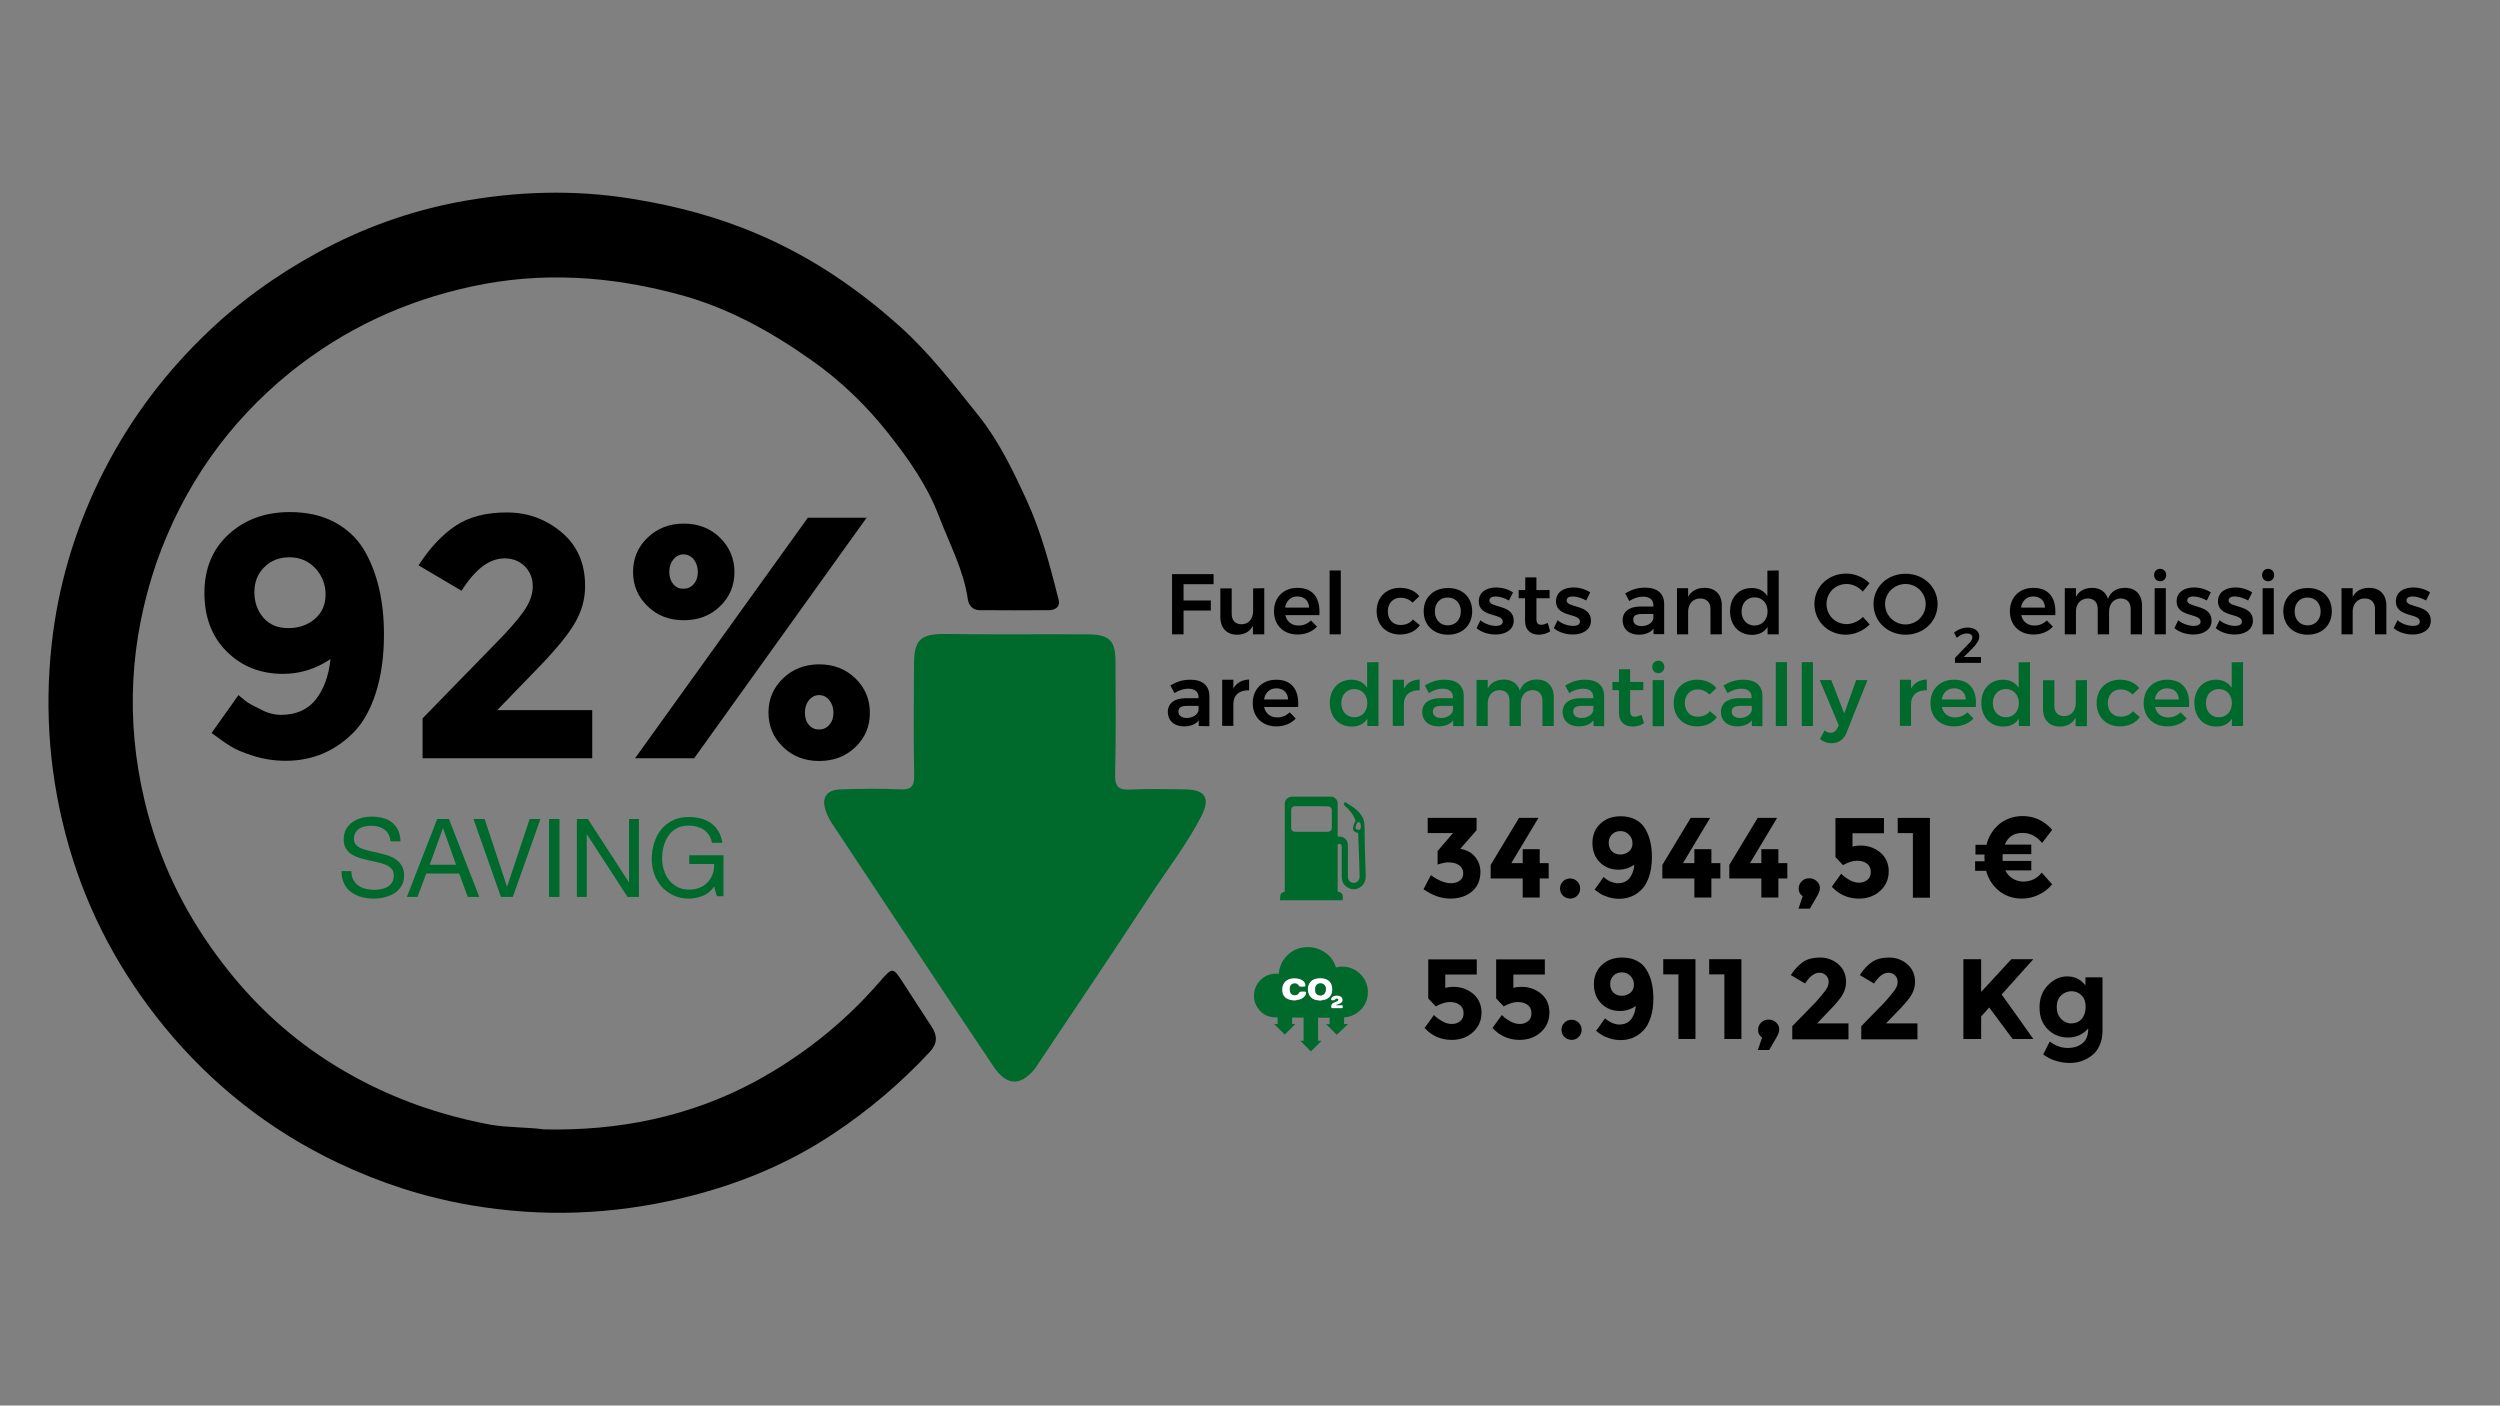 <?xml version="1.0" encoding="utf-8"?>
<!-- Generator: Adobe Illustrator 24.0.0, SVG Export Plug-In . SVG Version: 6.00 Build 0)  -->
<svg version="1.1" id="Livello_1" xmlns="http://www.w3.org/2000/svg" xmlns:xlink="http://www.w3.org/1999/xlink" x="0px" y="0px"
	 viewBox="0 0 1366 768" style="enable-background:new 0 0 1366 768;" xml:space="preserve">
<rect x="0" y="0" width="1366" height="768" fill="#808080" stroke="none"/>
<style type="text/css">
	.st0{fill:#006A2C;}
	.st1{fill:#FFFFFF;}
	.st2{enable-background:new    ;}
</style>
<g>
	<path class="st0" d="M730,528.6c8.2-2.1,16.2,3.5,17.3,11.6c1.1,8.3-5,15.2-12.9,15.7c0,1.2,0,2.3,0,3.6c0.6,0,1.3,0,1.9,0
		c0,0.1,0.1,0.1,0.1,0.2c-2,1.9-3.9,3.8-6,5.7c-1.9-1.9-3.8-3.8-5.8-5.8c0.6,0,1.2,0,1.9,0c0-1.2,0-2.3,0-3.5c-2.1,0-4.2,0-6.3,0
		c0,4.2,0,8.4,0,12.6c0.6,0,1.3,0,1.9,0c-1.9,1.9-3.9,3.8-5.8,5.8c-1.8-1.8-3.8-3.8-5.8-5.8c0.6,0,1.2,0,1.8,0c0-4.2,0-8.5,0-12.7
		c-2.1,0-4.2,0-6.3,0c0,1.2,0,2.3,0,3.5c0.6,0,1.3,0,1.8,0c-1.9,1.9-3.8,3.8-5.8,5.8c-1.8-1.8-3.8-3.8-5.8-5.8c0.6,0,1.2,0,1.9,0
		c0-1.2,0-2.4,0-3.6c-3.8,0.2-7.2-0.9-9.7-3.7c-2.6-2.8-3.6-6.2-3.1-9.9c0.8-6,6.3-11,13.4-10.2c0.4-4.3,2.2-8.1,5.6-10.9
		c2.4-2.1,5.1-3.3,8.4-3.6c3.8-0.4,7.4,0.4,10.6,2.4C726.7,522,728.8,524.9,730,528.6z M721.3,546.7
		C721.3,546.6,721.3,546.6,721.3,546.7c0.4-0.1,0.8-0.1,1.3-0.1c1.5-0.2,2.8-0.6,3.9-1.7c1.5-1.5,1.7-3.4,1.4-5.5s-1.4-3.5-3.4-4.2
		c-0.8-0.3-1.8-0.5-2.6-0.5c-1.1,0-2.2,0.1-3.3,0.4c-2.8,0.8-4.2,3.3-3.8,6.5c0.3,2.6,1.7,4.2,4.2,4.9
		C719.7,546.5,720.5,546.5,721.3,546.7z M707.5,546.6c0.2,0,0.6,0,1-0.1c1.3-0.1,2.5-0.6,3.5-1.4c0.7-0.6,1.2-1.4,1.3-2.3
		c0.1-0.6-0.1-0.8-0.8-0.8c-0.5,0-1,0-1.6,0c-0.6-0.1-1.1,0.2-1.4,0.8c-0.6,1.1-1.6,1.4-2.7,1.2c-1.1-0.1-1.9-0.7-2.2-1.8
		c-0.2-0.7-0.2-1.5-0.2-2.2c0.1-1.3,0.8-2.3,2-2.5c1.6-0.4,2.5,0.1,3.1,1.2c0.1,0.3,0.5,0.5,0.8,0.5c0.7,0.1,1.4,0,2.1,0
		c0.4,0,0.7-0.3,0.6-0.6c-0.1-0.5-0.2-1.1-0.5-1.6c-0.6-1-1.5-1.5-2.5-1.8c-1.3-0.4-2.6-0.5-3.9-0.4c-3.3,0.3-5.5,2.3-5.7,5.8
		c-0.1,1.9,0.5,3.7,2.1,4.9C704.2,546.3,705.7,546.6,707.5,546.6z M730,549.3L730,549.3c0.2-0.2,0.4-0.3,0.6-0.3
		c0.6-0.2,1.2-0.4,1.8-0.7c0.8-0.4,1.3-1,1.3-2c-0.1-1-0.6-1.6-1.5-1.9c-1.1-0.4-2.3-0.4-3.4,0.1c-0.6,0.2-1,0.6-1.2,1.3
		c-0.2,0.6-0.1,0.8,0.6,0.8c0.2,0,0.3,0,0.5,0c0.4,0.1,0.8-0.1,1-0.5s0.6-0.5,1.1-0.4c0.4,0,0.7,0.2,0.7,0.6c0,0.2-0.2,0.5-0.4,0.7
		s-0.6,0.3-0.8,0.4c-0.5,0.2-1,0.4-1.5,0.7c-1.1,0.6-1.4,1.3-1.2,2.4c0,0.3,0.2,0.4,0.5,0.4c1.8,0,3.5,0,5.2,0
		c0.3,0,0.5-0.1,0.5-0.4c0-0.2,0-0.3,0-0.5c0.1-0.5-0.1-0.7-0.6-0.6C732,549.3,731,549.3,730,549.3z"/>
	<path class="st1" d="M721.3,546.7c-0.8-0.1-1.6-0.2-2.4-0.4c-2.4-0.6-3.8-2.3-4.2-4.9c-0.4-3,1.1-5.6,3.8-6.5
		c1-0.3,2.2-0.4,3.3-0.4c0.9,0,1.8,0.2,2.6,0.5c1.9,0.7,3,2.1,3.4,4.2c0.3,2,0,3.9-1.4,5.5c-1.1,1.1-2.4,1.6-3.9,1.7
		C722.3,546.6,721.8,546.6,721.3,546.7C721.3,546.6,721.3,546.7,721.3,546.7z M724.4,540.6L724.4,540.6c0-0.2,0-0.4,0-0.6
		c-0.1-1.3-0.8-2.3-2-2.6c-1.9-0.5-3.5,0.4-3.8,2.4c-0.1,0.7,0,1.5,0.1,2.2c0.2,0.8,0.7,1.3,1.5,1.6c2,0.8,3.9-0.4,4.1-2.5
		C724.4,541,724.4,540.8,724.4,540.6z"/>
	<path class="st1" d="M707.5,546.6c-1.8,0-3.3-0.3-4.7-1.3c-1.6-1.2-2.2-3-2.1-4.9c0.1-3.3,2.2-5.5,5.7-5.8c1.3-0.1,2.6,0,3.9,0.4
		c1,0.4,1.9,0.9,2.5,1.8c0.3,0.5,0.4,1,0.5,1.6c0.1,0.4-0.2,0.6-0.6,0.6c-0.7,0-1.4,0.1-2.1,0c-0.3,0-0.7-0.3-0.8-0.5
		c-0.6-1-1.6-1.5-3.1-1.2c-1.1,0.3-1.9,1.2-2,2.5c-0.1,0.7,0,1.5,0.2,2.2c0.3,1.1,1.1,1.7,2.2,1.8c1.1,0.1,2.1-0.2,2.7-1.2
		c0.3-0.6,0.7-0.8,1.4-0.8c0.5,0,1,0,1.6,0s0.8,0.2,0.8,0.8c-0.1,1-0.6,1.7-1.3,2.3c-1,0.9-2.2,1.3-3.5,1.4
		C708.1,546.6,707.8,546.6,707.5,546.6z"/>
	<path class="st1" d="M730,549.3c1,0,2,0,3,0c0.5,0,0.7,0.2,0.6,0.6c0,0.2,0,0.3,0,0.5c0,0.3-0.1,0.4-0.5,0.4c-1.8,0-3.5,0-5.2,0
		c-0.3,0-0.4-0.1-0.5-0.4c-0.1-1.2,0.2-1.9,1.2-2.4c0.5-0.3,1-0.4,1.5-0.7c0.3-0.1,0.6-0.2,0.8-0.4s0.4-0.5,0.4-0.7
		c0-0.4-0.4-0.5-0.7-0.6c-0.4-0.1-0.8,0-1.1,0.4s-0.6,0.5-1,0.5c-0.2,0-0.3,0-0.5,0c-0.6,0-0.8-0.2-0.6-0.8s0.6-1,1.2-1.3
		c1.1-0.5,2.3-0.5,3.4-0.1c0.8,0.3,1.4,0.9,1.5,1.9s-0.5,1.6-1.3,2c-0.6,0.3-1.2,0.5-1.8,0.7c-0.2,0.1-0.4,0.2-0.6,0.2
		C730,549.2,730,549.2,730,549.3z"/>
	<path class="st0" d="M724.4,540.6c0,0.2,0,0.4,0,0.6c-0.2,2.1-2.1,3.3-4.1,2.5c-0.8-0.3-1.3-0.9-1.5-1.6c-0.1-0.7-0.2-1.5-0.1-2.2
		c0.3-2,1.8-2.9,3.8-2.4c1.1,0.3,1.8,1.2,2,2.6C724.4,540.2,724.4,540.4,724.4,540.6L724.4,540.6z"/>
</g>
<path class="st0" d="M743.6,451.5c0-0.8-0.1-1.3-0.4-1.8c-0.3-0.4-0.6-0.6-1.1-0.5c-0.4,0.1-0.7,0.4-0.8,0.8
	c-0.2,0.6-0.4,1.2-0.6,1.8c-0.2,0.7,0.1,1.2,0.7,1.4c0.2,0.1,0.4,0.1,0.7,0.2c0.6,0.2,1.2-0.1,1.3-0.8
	C743.5,452.2,743.6,451.7,743.6,451.5 M716.5,440.5c-2.9,0-6,0-8.9,0c-1.3,0-2.1,0.9-2.1,2.2c0,3.1,0,6.4,0,9.5
	c0,1.5,0.9,2.3,2.3,2.3c3.7,0,7.4,0,11.1,0c2.2,0,4.4,0,6.7,0c1.1,0,2.1-0.9,2.1-2c0-3.3,0-6.6,0-9.8c0-1.3-0.9-2.1-2.1-2.1
	C722.5,440.5,719.4,440.5,716.5,440.5 M731,487.2c0.2,0,0.4,0.1,0.6,0.1c1.1,0.2,2,1.1,2.1,2.3c0.1,0.8,0,1.5,0,2.3h-34.3
	c0.1-0.9,0-1.8,0.2-2.7c0.2-1,0.9-1.6,1.9-1.8c0.1,0,0.3-0.1,0.5-0.1v-1.8c0-4.3,0-8.7,0-12.9c0-7.1,0-14,0-21.1c0-4,0-8.1,0-12.2
	c0-2.3,1.7-4,4-4c3.7,0,7.5,0,11.2,0c3.3,0,6.8,0,10.1,0c1.9,0,3.6,1.7,3.6,3.6c0,1.3,0,2.6,0,4c0,2.7,0,5.5,0,8.2
	c0,1.8,0,3.6,0,5.5c0,0.1,0,0.3,0,0.5c0.2,0,0.4,0,0.5,0c1.1,0,2.1,0.1,3,0.7c1.4,0.9,2,2.2,2.1,3.8c0,3.3,0,6.8,0,10.1
	c0,2.4,0,4.7,0,7.2c0,1.3,0.4,2.4,1.6,3.1c2.1,1.2,4.7-0.2,4.8-2.8c0-1.4-0.1-2.8-0.1-4.2c-0.1-3-0.2-6.1-0.3-9.1
	c-0.1-3.3-0.3-6.8-0.4-10.1c0-0.7,0-0.7-0.7-0.9c-0.1,0-0.3-0.1-0.4-0.1c-1.4-0.4-2-1.5-1.6-3c0.2-0.7,0.4-1.5,0.7-2.2
	c0.1-0.3,0.2-0.5,0.4-0.7s0.2-0.4,0.1-0.7c-0.8-2.4-2.3-4.4-4-6.2c-0.6-0.6-1.3-1.2-1.9-1.8c-0.5-0.5-0.6-1-0.2-1.5
	c0.3-0.4,0.6-0.4,0.9-0.2c2.3,1.4,4.6,2.8,6.6,4.7c1.9,2,3.3,4.2,3.5,7.1c0.1,1.3,0.1,2.5,0.1,3.8c0.1,3.6,0.1,7.3,0.2,10.9
	c0.1,4.1,0.3,8.3,0.4,12.4c0,1.1,0.1,2.2-0.2,3.3c-0.9,4.5-6.2,6.7-10,4c-2-1.3-2.9-3.3-2.9-5.7c0-5.3,0-10.8,0-16.1
	c0-0.4-0.1-0.7-0.2-1.1c-0.1-0.4-0.4-0.6-0.8-0.7c-0.4-0.1-0.8,0-1.1,0.4c-0.1,0.1-0.1,0.3-0.1,0.4c0,2.7,0,5.6,0,8.3
	c0,2.6,0,5.2,0,7.9c0,3,0,6.1,0,9.1C731,487,731,487.1,731,487.2"/>
<g class="st2">
	<path class="st0" d="M210.1,453.3c-1.9-1.4-4.3-2.1-7.2-2.1c-1.2,0-2.4,0.1-3.5,0.4c-1.2,0.2-2.2,0.6-3.1,1.2
		c-0.9,0.6-1.6,1.3-2.1,2.2c-0.5,0.9-0.8,2.1-0.8,3.5c0,1.3,0.4,2.4,1.2,3.2c0.8,0.8,1.8,1.5,3.1,2s2.8,0.9,4.4,1.3
		c1.6,0.3,3.3,0.7,5,1.1s3.3,0.9,5,1.4c1.6,0.5,3.1,1.3,4.4,2.2c1.3,0.9,2.3,2.1,3.1,3.5s1.2,3.1,1.2,5.2c0,2.3-0.5,4.2-1.5,5.8
		c-1,1.6-2.3,2.9-3.9,3.9c-1.6,1-3.4,1.7-5.3,2.2c-2,0.5-3.9,0.7-5.9,0.7c-2.4,0-4.6-0.3-6.8-0.9c-2.1-0.6-4-1.5-5.6-2.7
		s-2.9-2.8-3.8-4.7c-0.9-1.9-1.4-4.1-1.4-6.7h5.4c0,1.8,0.3,3.3,1,4.6c0.7,1.3,1.6,2.4,2.7,3.2s2.5,1.5,4,1.8
		c1.5,0.4,3.1,0.6,4.7,0.6c1.3,0,2.6-0.1,3.8-0.4c1.3-0.2,2.5-0.6,3.5-1.2s1.9-1.4,2.5-2.4s1-2.3,1-3.8s-0.4-2.7-1.2-3.6
		s-1.8-1.7-3.1-2.2c-1.3-0.6-2.8-1-4.4-1.4c-1.6-0.4-3.3-0.7-5-1.1s-3.3-0.8-5-1.3c-1.6-0.5-3.1-1.2-4.4-2c-1.3-0.8-2.3-1.9-3.1-3.2
		c-0.8-1.3-1.2-2.9-1.2-4.9c0-2.1,0.4-4,1.3-5.6c0.9-1.6,2-2.9,3.5-3.9s3.1-1.8,4.9-2.3c1.8-0.5,3.7-0.7,5.7-0.7
		c2.2,0,4.2,0.3,6.1,0.8c1.9,0.5,3.5,1.3,4.9,2.4s2.5,2.5,3.3,4.2s1.3,3.7,1.3,6.1h-5.4C213.1,456.9,212,454.7,210.1,453.3z"/>
	<path class="st0" d="M245.3,447.5l16.6,42.6h-6.3l-4.7-12.8h-18l-4.8,12.8h-5.8l16.6-42.6H245.3z M249.2,472.5l-7.1-19.9H242
		l-7.2,19.9H249.2z"/>
	<path class="st0" d="M273.7,490.1l-15-42.6h6.1l12.2,36.9h0.1l12.3-36.9h5.9l-15.1,42.6H273.7z"/>
	<path class="st0" d="M305.7,447.5v42.6H300v-42.6H305.7z"/>
	<path class="st0" d="M321.2,447.5l22.4,34.5h0.1v-34.5h5.4v42.6h-6.2l-22.2-34.2h-0.1v34.2h-5.4v-42.6H321.2z"/>
	<path class="st0" d="M383.9,489.5c-2.5,1-4.9,1.5-7.5,1.5c-3.2,0-6-0.6-8.5-1.8c-2.5-1.2-4.6-2.8-6.4-4.7c-1.7-2-3.1-4.3-4-6.9
		s-1.4-5.3-1.4-8c0-3.1,0.4-6.1,1.3-8.9s2.1-5.3,3.8-7.4c1.7-2.1,3.8-3.8,6.3-5c2.5-1.3,5.5-1.9,8.9-1.9c2.3,0,4.5,0.3,6.5,0.8
		s3.9,1.4,5.5,2.5c1.6,1.2,3,2.6,4.1,4.4s1.8,3.9,2.2,6.4H389c-0.3-1.6-0.8-3-1.6-4.2c-0.8-1.2-1.7-2.1-2.8-2.9
		c-1.1-0.8-2.4-1.3-3.8-1.7c-1.4-0.4-2.9-0.6-4.5-0.6c-2.6,0-4.8,0.5-6.6,1.5c-1.8,1-3.4,2.4-4.5,4.1c-1.2,1.7-2,3.6-2.6,5.8
		c-0.6,2.2-0.8,4.4-0.8,6.6s0.3,4.4,1,6.4c0.6,2,1.6,3.9,2.8,5.4c1.2,1.6,2.8,2.8,4.6,3.8c1.8,0.9,3.9,1.4,6.3,1.4
		c2.2,0,4.2-0.4,5.9-1.1c1.7-0.7,3.1-1.7,4.3-3c1.2-1.3,2.1-2.7,2.7-4.4c0.6-1.7,0.9-3.5,0.8-5.5h-13.6v-4.8h18.7v22.4h-3.6
		l-1.5-5.3C388.4,487,386.4,488.6,383.9,489.5z"/>
</g>
<path d="M297.3,617.1c40.7,0.9,79.5-6.9,115.4-26.2c25.7-14,48.5-32,67.8-54.3c7.3-8.4,7.3-8.4,13.5,1.2c5,7.7,9.9,15.4,15,23.1
	c3.3,5,3.3,9.3-1,13.9c-15.7,16.9-33.3,31.8-52.4,44.5c-25.2,16.9-53.3,28.3-82.8,35.3c-38.3,9.2-76.7,10.6-115.7,3.9
	c-25.3-4.3-49.4-12.2-72.6-23.2c-37.2-17.7-68.8-42.7-94.8-74.4c-23.9-29.3-41.7-62.2-52.2-99c-10.3-36-13.3-72.6-9.3-109.5
	c3.4-31.4,12.2-61.5,26.1-90.1c14.3-29.4,33.1-55.3,56.4-78.1c18.7-18.4,39.7-33.5,62.5-46c24.2-13.3,50.2-22.7,77.1-27.8
	c31.5-5.9,63.3-7,95.5-1.7c24,3.9,47,10,69.1,19.6c28.4,12.2,53.6,29.3,76.6,49.9c16.2,14.5,29.5,31.8,43.1,48.8
	c11.1,13.9,18.7,29.7,25.9,45.3c8.2,17.6,13.2,36.6,18,55.6c0.9,3.6-2,5.5-5.3,5.5c-12.6,0.1-25.3,0.1-37.9,0c-3.8,0-6-2.6-6.5-6.1
	c-2.3-15.9-9.9-29.9-15.5-44.6c-6.6-17.4-16.9-32-28-46c-11.9-15.1-25.9-28.6-41.8-39.8c-22.5-15.9-46.3-29.1-73.3-36.2
	c-37.1-9.9-74.4-12.4-112.3-4.2c-36.7,7.9-69.7,23.2-99,46.7c-34.4,27.8-58.7,62.6-73.4,104.2c-14.6,42.6-17,86-6.5,130.1
	c7.4,31.1,20.7,59.3,39.9,85.2c15.4,20.9,33.5,38.8,54.6,53.3c28.6,19.6,60.2,32.1,94.3,38.5C277.6,616.2,287.5,615.8,297.3,617.1z"
	/>
<path class="st0" d="M555.2,346.6c12.9,0,25.8-0.1,38.8,0c12.3,0.1,15.5,3.2,15.5,15.3c0.1,20.4,0.3,40.7-0.2,61.1
	c-0.2,7.2,2.1,8.8,8.8,8.4c9.7-0.5,19.4-0.2,29.1-0.1c11.4,0.1,14.4,4.6,9.1,14.9c-7.9,15.2-18.4,28.8-27.8,43.1
	c-19.9,30.5-40.4,60.7-60.6,91c-1,1.4-1.8,2.9-2.9,4.2c-7.7,9.1-15.1,8.7-22.1-1.7c-16.1-24-32.2-48.2-48.2-72.4
	c-13.1-19.8-26.3-39.7-39.4-59.4c-1.5-2.2-2.9-4.6-3.8-7.2c-3-7.7-0.2-12.3,8-12.5c10.7-0.3,21.4-0.5,32,0c6.1,0.3,8.2-1.3,8-7.7
	c-0.4-20.1-0.2-40.2-0.1-60.3c0-13.5,3.3-16.9,16.6-16.9C529,346.6,542.1,346.6,555.2,346.6z"/>
<g class="st2">
	<path d="M663.1,313.7v5.5h-16.4v8.9h14.9v5.5h-14.9v13h-6.3v-32.9H663.1z"/>
	<path d="M690.8,321.4v25.2h-6.2v-4.7c-1.7,3.3-4.7,4.9-8.7,4.9c-5.6,0-9.1-3.7-9.1-9.6v-15.7h6.2v14c0,3.5,2,5.6,5.4,5.6
		c3.9,0,6.3-3.1,6.3-7.2v-12.4L690.8,321.4L690.8,321.4z"/>
	<path d="M720.9,336.1h-18.6c0.8,3.6,3.5,5.7,7.2,5.7c2.6,0,5-1,6.8-2.8l3.3,3.4c-2.5,2.7-6.2,4.3-10.6,4.3
		c-7.8,0-12.9-5.2-12.9-12.7c0-7.7,5.3-12.8,12.8-12.8C717.7,321.2,721.5,327,720.9,336.1z M715.3,332c-0.1-3.7-2.6-6.1-6.4-6.1
		c-3.6,0-6.2,2.4-6.7,6.1H715.3z"/>
	<path d="M732.6,311.7v34.9h-6.1v-34.9H732.6z"/>
	<path d="M765.2,326.6c-4,0-6.9,3-6.9,7.4c0,4.5,2.8,7.5,6.9,7.5c2.9,0,5.3-1,6.8-3l3.8,3.1c-2.2,3.2-6,5.1-10.9,5.1
		c-7.5,0-12.7-5.2-12.7-12.7c0-7.7,5.2-12.8,12.8-12.8c4.6,0,8.3,1.7,10.5,4.6l-3.7,3.5C770.2,327.6,768,326.6,765.2,326.6z"/>
	<path d="M804.4,334c0,7.7-5.4,12.8-13.2,12.8c-7.9,0-13.3-5.2-13.3-12.8c0-7.6,5.4-12.7,13.3-12.7C799,321.2,804.4,326.4,804.4,334
		z M784,334.1c0,4.5,2.9,7.6,7.1,7.6c4.1,0,7.1-3.1,7.1-7.6s-2.9-7.6-7.1-7.6C786.9,326.4,784,329.5,784,334.1z"/>
	<path d="M817.2,325.9c-2,0-3.4,0.7-3.4,2.2c0,4.2,13.3,2,13.3,11c0,5.1-4.6,7.6-9.9,7.6c-3.8,0-7.8-1.2-10.4-3.5l2.1-4.3
		c2.3,2,5.8,3.1,8.5,3.1c2.1,0,3.7-0.7,3.7-2.4c0-4.7-13.1-2.1-13.1-11c0-5.2,4.4-7.6,9.5-7.6c3.3,0,6.7,1,9.2,2.7l-2.2,4.4
		C822.1,326.8,819.4,325.9,817.2,325.9z"/>
	<path d="M847,345c-1.9,1.2-4.1,1.8-6.3,1.8c-4.1,0-7.4-2.4-7.4-7.5v-12.4h-3.5v-4.5h3.6v-6.9h6.1v6.9h7.2v4.5h-7.2v11.3
		c0,2.4,1,3.2,2.6,3.2c1,0,2.2-0.4,3.6-1L847,345z"/>
	<path d="M859.4,325.9c-2,0-3.4,0.7-3.4,2.2c0,4.2,13.3,2,13.3,11c0,5.1-4.6,7.6-9.9,7.6c-3.8,0-7.8-1.2-10.4-3.5l2.1-4.3
		c2.3,2,5.8,3.1,8.5,3.1c2.1,0,3.7-0.7,3.7-2.4c0-4.7-13.1-2.1-13.1-11c0-5.2,4.4-7.6,9.5-7.6c3.3,0,6.7,1,9.2,2.7l-2.2,4.4
		C864.3,326.8,861.5,325.9,859.4,325.9z"/>
	<path d="M903.5,346.6v-3.1c-1.7,2.2-4.6,3.3-8.1,3.3c-5.4,0-8.8-3.3-8.8-7.8c0-4.7,3.4-7.5,9.5-7.6h7.3v-0.7c0-2.9-1.9-4.7-5.7-4.7
		c-2.4,0-4.9,0.8-7.5,2.4l-2.2-4.2c3.6-2,6.4-3.1,11-3.1c6.6,0,10.3,3.3,10.3,8.9v16.5h-5.8V346.6z M903.4,337.8v-2.3h-6.3
		c-3.2,0-4.7,0.9-4.7,3.1c0,2.1,1.7,3.5,4.5,3.5C900.3,342.1,903.1,340.3,903.4,337.8z"/>
	<path d="M940.8,330.9v15.7h-6.2v-13.9c0-3.5-2.1-5.7-5.6-5.7c-4.1,0-6.6,3.1-6.6,7.2v12.4h-6.1v-25.2h6.1v4.7
		c1.8-3.3,4.9-4.9,9-4.9C937.3,321.2,940.8,324.9,940.8,330.9z"/>
	<path d="M971.9,311.7v34.9h-6.1v-4c-1.8,2.8-4.7,4.3-8.5,4.3c-7.2,0-12-5.3-12-12.9s4.8-12.7,11.8-12.7c3.9,0,6.8,1.6,8.6,4.4
		v-13.9L971.9,311.7L971.9,311.7z M965.8,334.1c0-4.5-2.9-7.7-7.1-7.7c-4.2,0-7.1,3.2-7.1,7.7s2.9,7.7,7.1,7.7
		C962.9,341.7,965.8,338.6,965.8,334.1z"/>
	<path d="M1009,319.1c-6.2,0-11,4.8-11,10.9c0,6.2,4.8,11,11,11c3.1,0,6.5-1.5,8.9-3.9l3.7,4.1c-3.4,3.4-8.2,5.6-13,5.6
		c-9.7,0-17.2-7.3-17.2-16.8c0-9.4,7.6-16.6,17.4-16.6c4.7,0,9.5,2,12.7,5.3l-3.7,4.6C1015.6,320.7,1012.3,319.1,1009,319.1z"/>
	<path d="M1058.7,330.1c0,9.4-7.6,16.7-17.5,16.7s-17.5-7.3-17.5-16.7c0-9.5,7.6-16.6,17.5-16.6S1058.7,320.7,1058.7,330.1z
		 M1030,330.1c0,6.2,5.1,11.1,11.2,11.1c6,0,11-4.9,11-11.1s-5-11-11-11C1035.1,319.1,1030,323.9,1030,330.1z"/>
</g>
<g class="st2">
	<path d="M1077.7,348.3c0-1.4-1.2-2.2-3.1-2.2c-1.7,0-3.7,0.9-5.4,2.4l-1.5-2.8c2.2-1.8,4.8-2.8,7.4-2.8c3.8,0,6.4,1.9,6.4,4.9
		c0,2-1.5,4.1-3.6,6.3l-4.9,4.9h9.4v3.2h-14.2v-2.7l7.2-7.5C1076.8,350.8,1077.7,349.3,1077.7,348.3z"/>
</g>
<g class="st2">
	<path d="M1123,336.1h-18.6c0.8,3.6,3.5,5.7,7.2,5.7c2.6,0,5-1,6.8-2.8l3.3,3.4c-2.5,2.7-6.2,4.3-10.6,4.3
		c-7.8,0-12.9-5.2-12.9-12.7c0-7.7,5.3-12.8,12.8-12.8C1119.8,321.2,1123.6,327,1123,336.1z M1117.4,332c-0.1-3.7-2.6-6.1-6.4-6.1
		c-3.6,0-6.2,2.4-6.7,6.1H1117.4z"/>
	<path d="M1170.4,330.9v15.7h-6.2v-13.9c0-3.6-2.1-5.7-5.5-5.7c-3.9,0.1-6.3,3.1-6.3,7.2v12.4h-6.2v-13.9c0-3.6-2.1-5.7-5.5-5.7
		c-4,0.1-6.4,3.1-6.4,7.2v12.4h-6.1v-25.2h6.1v4.7c1.7-3.3,4.8-4.8,8.8-4.9c4.4,0,7.5,2.2,8.7,6c1.6-4.1,4.9-6,9.4-6
		C1166.9,321.2,1170.4,324.9,1170.4,330.9z"/>
	<path d="M1183.6,314.2c0,2-1.4,3.4-3.3,3.4s-3.3-1.4-3.3-3.4s1.4-3.4,3.3-3.4C1182.2,310.8,1183.6,312.2,1183.6,314.2z
		 M1183.4,321.4v25.2h-6.1v-25.2H1183.4z"/>
	<path d="M1198.5,325.9c-2,0-3.4,0.7-3.4,2.2c0,4.2,13.3,2,13.3,11c0,5.1-4.6,7.6-9.9,7.6c-3.8,0-7.8-1.2-10.4-3.5l2.1-4.3
		c2.3,2,5.8,3.1,8.5,3.1c2.1,0,3.7-0.7,3.7-2.4c0-4.7-13.1-2.1-13.1-11c0-5.2,4.4-7.6,9.5-7.6c3.3,0,6.7,1,9.2,2.7l-2.2,4.4
		C1203.4,326.8,1200.6,325.9,1198.5,325.9z"/>
	<path d="M1221.1,325.9c-2,0-3.4,0.7-3.4,2.2c0,4.2,13.3,2,13.3,11c0,5.1-4.6,7.6-9.9,7.6c-3.8,0-7.8-1.2-10.4-3.5l2.1-4.3
		c2.3,2,5.8,3.1,8.5,3.1c2.1,0,3.7-0.7,3.7-2.4c0-4.7-13.1-2.1-13.1-11c0-5.2,4.4-7.6,9.5-7.6c3.3,0,6.7,1,9.2,2.7l-2.2,4.4
		C1226,326.8,1223.3,325.9,1221.1,325.9z"/>
	<path d="M1242.6,314.2c0,2-1.4,3.4-3.3,3.4s-3.3-1.4-3.3-3.4s1.4-3.4,3.3-3.4C1241.2,310.8,1242.6,312.2,1242.6,314.2z
		 M1242.4,321.4v25.2h-6.1v-25.2H1242.4z"/>
	<path d="M1274.1,334c0,7.7-5.4,12.8-13.2,12.8c-7.9,0-13.3-5.2-13.3-12.8c0-7.6,5.4-12.7,13.3-12.7
		C1268.8,321.2,1274.1,326.4,1274.1,334z M1253.8,334.1c0,4.5,2.9,7.6,7.1,7.6c4.1,0,7.1-3.1,7.1-7.6s-2.9-7.6-7.1-7.6
		C1256.7,326.4,1253.8,329.5,1253.8,334.1z"/>
	<path d="M1303.9,330.9v15.7h-6.2v-13.9c0-3.5-2.1-5.7-5.6-5.7c-4.1,0-6.6,3.1-6.6,7.2v12.4h-6.1v-25.2h6.1v4.7
		c1.8-3.3,4.9-4.9,9-4.9C1300.4,321.2,1303.9,324.9,1303.9,330.9z"/>
	<path d="M1318.3,325.9c-2,0-3.4,0.7-3.4,2.2c0,4.2,13.3,2,13.3,11c0,5.1-4.6,7.6-9.9,7.6c-3.8,0-7.8-1.2-10.4-3.5l2.1-4.3
		c2.3,2,5.8,3.1,8.5,3.1c2.1,0,3.7-0.7,3.7-2.4c0-4.7-13.1-2.1-13.1-11c0-5.2,4.4-7.6,9.5-7.6c3.3,0,6.7,1,9.2,2.7l-2.2,4.4
		C1323.2,326.8,1320.5,325.9,1318.3,325.9z"/>
</g>
<g class="st2">
	<path d="M655,396.7v-3.1c-1.7,2.2-4.6,3.3-8.1,3.3c-5.4,0-8.8-3.3-8.8-7.8c0-4.7,3.4-7.5,9.5-7.6h7.3V381c0-2.9-1.9-4.7-5.7-4.7
		c-2.4,0-4.9,0.8-7.5,2.4l-2.2-4.2c3.6-2,6.4-3.1,11-3.1c6.6,0,10.3,3.3,10.3,8.9v16.5L655,396.7L655,396.7z M654.9,388v-2.3h-6.3
		c-3.2,0-4.7,0.9-4.7,3.1c0,2.1,1.7,3.5,4.5,3.5C651.8,392.3,654.6,390.4,654.9,388z"/>
	<path d="M682.5,371.3v5.9c-5.3-0.3-8.6,2.8-8.6,7.3v12.1h-6.1v-25.2h6.1v4.8C675.7,373.1,678.6,371.4,682.5,371.3z"/>
	<path d="M709.3,386.3h-18.6c0.8,3.6,3.5,5.7,7.2,5.7c2.6,0,5-1,6.8-2.8l3.3,3.4c-2.5,2.7-6.2,4.3-10.6,4.3
		c-7.8,0-12.9-5.2-12.9-12.7c0-7.7,5.3-12.8,12.8-12.8C706.1,371.4,709.9,377.2,709.3,386.3z M703.8,382.2c-0.1-3.7-2.6-6.1-6.4-6.1
		c-3.6,0-6.2,2.4-6.7,6.1H703.8z"/>
</g>
<g class="st2">
	<path class="st0" d="M753.2,361.8v34.9h-6.1v-4c-1.8,2.8-4.7,4.3-8.5,4.3c-7.2,0-12-5.3-12-12.9s4.8-12.7,11.8-12.7
		c3.9,0,6.8,1.6,8.6,4.4v-13.9L753.2,361.8L753.2,361.8z M747.1,384.2c0-4.5-2.9-7.7-7.1-7.7c-4.2,0-7.1,3.2-7.1,7.7
		s2.9,7.7,7.1,7.7C744.2,391.9,747.1,388.7,747.1,384.2z"/>
	<path class="st0" d="M775.7,371.3v5.9c-5.3-0.3-8.6,2.8-8.6,7.3v12.1H761v-25.2h6.1v4.8C768.9,373.1,771.8,371.4,775.7,371.3z"/>
	<path class="st0" d="M794,396.7v-3.1c-1.7,2.2-4.6,3.3-8.1,3.3c-5.4,0-8.8-3.3-8.8-7.8c0-4.7,3.4-7.5,9.5-7.6h7.3V381
		c0-2.9-1.9-4.7-5.7-4.7c-2.4,0-4.9,0.8-7.5,2.4l-2.2-4.2c3.6-2,6.4-3.1,11-3.1c6.6,0,10.3,3.3,10.3,8.9v16.5L794,396.7L794,396.7z
		 M793.9,388v-2.3h-6.3c-3.2,0-4.7,0.9-4.7,3.1c0,2.1,1.7,3.5,4.5,3.5C790.8,392.3,793.6,390.4,793.9,388z"/>
	<path class="st0" d="M849,381v15.7h-6.2v-13.9c0-3.6-2.1-5.7-5.5-5.7c-3.9,0.1-6.3,3.1-6.3,7.2v12.4h-6.2v-13.9
		c0-3.6-2.1-5.7-5.5-5.7c-4,0.1-6.4,3.1-6.4,7.2v12.4h-6.1v-25.2h6.1v4.7c1.7-3.3,4.8-4.8,8.8-4.9c4.4,0,7.5,2.2,8.7,6
		c1.6-4.1,4.9-6,9.4-6C845.5,371.3,849,375,849,381z"/>
	<path class="st0" d="M870.7,396.7v-3.1c-1.7,2.2-4.6,3.3-8.1,3.3c-5.4,0-8.8-3.3-8.8-7.8c0-4.7,3.4-7.5,9.5-7.6h7.3V381
		c0-2.9-1.9-4.7-5.7-4.7c-2.4,0-4.9,0.8-7.5,2.4l-2.2-4.2c3.6-2,6.4-3.1,11-3.1c6.6,0,10.3,3.3,10.3,8.9v16.5L870.7,396.7
		L870.7,396.7z M870.6,388v-2.3h-6.3c-3.2,0-4.7,0.9-4.7,3.1c0,2.1,1.7,3.5,4.5,3.5C867.5,392.3,870.3,390.4,870.6,388z"/>
	<path class="st0" d="M898.3,395.2c-1.9,1.2-4.1,1.8-6.3,1.8c-4.1,0-7.4-2.4-7.4-7.5v-12.4H881v-4.5h3.6v-6.9h6.1v6.9h7.2v4.5h-7.2
		v11.3c0,2.4,1,3.2,2.6,3.2c1,0,2.2-0.4,3.6-1L898.3,395.2z"/>
	<path class="st0" d="M909.4,364.4c0,2-1.4,3.4-3.3,3.4c-1.9,0-3.3-1.4-3.3-3.4s1.4-3.4,3.3-3.4S909.4,362.4,909.4,364.4z
		 M909.2,371.6v25.2H903v-25.2H909.2z"/>
	<path class="st0" d="M927.5,376.7c-4,0-6.9,3-6.9,7.4c0,4.5,2.8,7.5,6.9,7.5c2.9,0,5.3-1,6.8-3l3.8,3.2c-2.2,3.2-6,5.1-10.9,5.1
		c-7.5,0-12.7-5.2-12.7-12.7c0-7.7,5.2-12.8,12.8-12.8c4.6,0,8.3,1.7,10.5,4.6l-3.7,3.5C932.4,377.8,930.2,376.7,927.5,376.7z"/>
	<path class="st0" d="M957.2,396.7v-3.1c-1.7,2.2-4.6,3.3-8.1,3.3c-5.4,0-8.8-3.3-8.8-7.8c0-4.7,3.4-7.5,9.5-7.6h7.3V381
		c0-2.9-1.9-4.7-5.7-4.7c-2.4,0-4.9,0.8-7.5,2.4l-2.2-4.2c3.6-2,6.4-3.1,11-3.1c6.6,0,10.3,3.3,10.3,8.9v16.5L957.2,396.7
		L957.2,396.7z M957.2,388v-2.3h-6.3c-3.2,0-4.7,0.9-4.7,3.1c0,2.1,1.7,3.5,4.5,3.5C954.1,392.3,956.8,390.4,957.2,388z"/>
	<path class="st0" d="M976.4,361.8v34.9h-6.1v-34.9H976.4z"/>
	<path class="st0" d="M990.6,361.8v34.9h-6.1v-34.9H990.6z"/>
	<path class="st0" d="M1000.7,406.1c-2.4,0-4.3-0.7-6.3-2.3l2.6-4.7c1.2,0.9,2.1,1.3,3.2,1.3c1.6,0,2.9-0.8,3.7-2.5l0.8-1.6
		l-10.4-24.7h6.3l7.1,18.3l6.5-18.3h6.2l-11.3,28.3C1007.7,404,1004.7,406.1,1000.7,406.1z"/>
	<path class="st0" d="M1052.8,371.3v5.9c-5.3-0.3-8.6,2.8-8.6,7.3v12.1h-6.1v-25.2h6.1v4.8C1046,373.1,1048.9,371.4,1052.8,371.3z"
		/>
	<path class="st0" d="M1079.6,386.3H1061c0.8,3.6,3.5,5.7,7.2,5.7c2.6,0,5-1,6.8-2.8l3.3,3.4c-2.5,2.7-6.2,4.3-10.6,4.3
		c-7.8,0-12.9-5.2-12.9-12.7c0-7.7,5.3-12.8,12.8-12.8C1076.5,371.4,1080.3,377.2,1079.6,386.3z M1074.1,382.2
		c-0.1-3.7-2.6-6.1-6.4-6.1c-3.6,0-6.2,2.4-6.7,6.1H1074.1z"/>
	<path class="st0" d="M1109.2,361.8v34.9h-6.1v-4c-1.8,2.8-4.7,4.3-8.5,4.3c-7.2,0-12-5.3-12-12.9s4.8-12.7,11.8-12.7
		c3.9,0,6.8,1.6,8.6,4.4v-13.9L1109.2,361.8L1109.2,361.8z M1103.1,384.2c0-4.5-2.9-7.7-7.1-7.7s-7.1,3.2-7.1,7.7s2.9,7.7,7.1,7.7
		C1100.2,391.9,1103.1,388.7,1103.1,384.2z"/>
	<path class="st0" d="M1140.3,371.6v25.2h-6.2v-4.7c-1.7,3.3-4.7,4.9-8.7,4.9c-5.6,0-9.1-3.7-9.1-9.6v-15.7h6.2v14
		c0,3.5,2,5.6,5.4,5.6c3.9,0,6.3-3.1,6.3-7.2v-12.4L1140.3,371.6L1140.3,371.6z"/>
	<path class="st0" d="M1158.6,376.7c-4,0-6.9,3-6.9,7.4c0,4.5,2.8,7.5,6.9,7.5c2.9,0,5.3-1,6.8-3l3.8,3.2c-2.2,3.2-6,5.1-10.9,5.1
		c-7.5,0-12.7-5.2-12.7-12.7c0-7.7,5.2-12.8,12.8-12.8c4.6,0,8.3,1.7,10.5,4.6l-3.7,3.5C1163.6,377.8,1161.4,376.7,1158.6,376.7z"/>
	<path class="st0" d="M1196.1,386.3h-18.6c0.8,3.6,3.5,5.7,7.2,5.7c2.6,0,5-1,6.8-2.8l3.3,3.4c-2.5,2.7-6.2,4.3-10.6,4.3
		c-7.8,0-12.9-5.2-12.9-12.7c0-7.7,5.3-12.8,12.8-12.8C1192.9,371.4,1196.7,377.2,1196.1,386.3z M1190.5,382.2
		c-0.1-3.7-2.6-6.1-6.4-6.1c-3.6,0-6.2,2.4-6.7,6.1H1190.5z"/>
	<path class="st0" d="M1225.6,361.8v34.9h-6.1v-4c-1.8,2.8-4.7,4.3-8.5,4.3c-7.2,0-12-5.3-12-12.9s4.8-12.7,11.8-12.7
		c3.9,0,6.8,1.6,8.6,4.4v-13.9L1225.6,361.8L1225.6,361.8z M1219.5,384.2c0-4.5-2.9-7.7-7.1-7.7s-7.1,3.2-7.1,7.7s2.9,7.7,7.1,7.7
		C1216.6,391.9,1219.5,388.7,1219.5,384.2z"/>
</g>
<g class="st2">
	<path d="M153.5,390.6c8.1,0,14.4-2.7,18.9-8.2c4.4-5.5,7.2-12.9,8.2-22.3c-8,5.4-16.7,8.1-25.9,8.1c-12.3,0-22.5-4-30.7-12.1
		c-8.2-8.1-12.3-18.8-12.3-32.1c0-13.3,4.4-24,13.3-32.1s20-12.1,33.4-12.1c9.3,0,17.3,1.8,24.2,5.4c6.8,3.6,12.2,8.6,16.1,14.9
		c7.4,12.4,11.1,28,11.1,46.6c0,12-1.5,22.6-4.4,31.7c-2.9,9.1-6.9,16.3-11.9,21.5c-10.3,10.5-22.7,15.8-37.4,15.8
		c-6.1,0-12-0.9-17.7-2.7s-9.9-3.6-12.8-5.5c-2.9-1.8-6.2-4.2-10-7l14.7-20.7c0.9,0.8,2,1.7,3.5,2.9c1.4,1.2,4.2,2.8,8.4,4.8
		C146,389.6,149.9,390.6,153.5,390.6z M157.5,343.2c5.8,0,10.7-1.7,14.6-5.1c3.9-3.4,5.8-7.8,5.8-13.3c0-5.5-1.9-10.3-5.6-14.3
		c-3.8-4-8.5-6-14.1-6c-5.6,0-10.2,1.8-13.8,5.4c-3.6,3.6-5.4,8.1-5.4,13.6c0,5.5,1.6,10.2,4.9,14
		C147.2,341.3,151.7,343.2,157.5,343.2z"/>
	<path d="M286.1,334.1c3.3-4.7,5-9.2,5-13.6c0-4.4-1.4-8.1-4.3-11c-2.9-2.9-6.6-4.4-11.1-4.4c-8.3,0-16.1,5.9-23.5,17.7l-23.5-13.9
		c6.1-9.5,12.9-16.7,20.2-21.6c7.3-4.9,16.7-7.3,28-7.3c11.3,0,21.3,3.6,29.9,10.8c8.6,7.2,12.9,17,12.9,29.4
		c0,6.8-1.7,13.3-5.2,19.5c-3.4,6.2-9.8,14.1-19.1,23.8L271.7,388h51.9v26.3h-92.7v-21.8l38.5-39.5
		C277.3,345.1,282.8,338.8,286.1,334.1z"/>
	<path d="M401.3,312.6c0,7.4-2.6,13.6-7.9,18.7c-5.3,5.1-11.9,7.6-19.8,7.6c-8,0-14.6-2.6-19.8-7.7c-5.3-5.1-7.9-11.4-7.9-18.7
		s2.6-13.6,7.9-18.7c5.3-5.1,11.9-7.7,19.8-7.7c8,0,14.6,2.6,19.8,7.7C398.6,298.9,401.3,305.2,401.3,312.6z M473.5,282.9
		l-94.2,131.4h-32.3l94.4-131.4H473.5z M367.9,319.2c1.4,1.7,3.3,2.5,5.5,2.5c2.3,0,4.1-0.8,5.6-2.5s2.3-3.9,2.3-6.7
		c0-2.8-0.8-5-2.3-6.9c-1.5-1.8-3.4-2.7-5.5-2.7c-2.2,0-4,0.9-5.5,2.7c-1.5,1.8-2.3,4.1-2.3,6.9
		C365.7,315.3,366.5,317.5,367.9,319.2z M475.3,389.5c0,7.4-2.6,13.6-7.9,18.7c-5.3,5.1-11.9,7.6-19.8,7.6c-8,0-14.6-2.6-19.8-7.7
		c-5.3-5.1-7.9-11.4-7.9-18.7s2.6-13.6,7.9-18.7c5.3-5.1,11.9-7.7,19.8-7.7c8,0,14.6,2.6,19.8,7.7
		C472.7,375.8,475.3,382.1,475.3,389.5z M442,396.1c1.4,1.7,3.3,2.5,5.5,2.5s4.1-0.8,5.6-2.5c1.5-1.7,2.3-3.9,2.3-6.7
		c0-2.8-0.8-5-2.3-6.9c-1.5-1.8-3.4-2.7-5.5-2.7c-2.2,0-4,0.9-5.5,2.7c-1.5,1.8-2.3,4.1-2.3,6.9C439.8,392.2,440.5,394.4,442,396.1z
		"/>
</g>
<g class="st2">
	<path d="M780.1,455.2v-8.3h26.7v6.7l-8.9,10.2c3.5,0.6,6.2,2,8.1,4.4c1.9,2.3,2.9,5.1,2.9,8.1c0,4.6-1.5,8.2-4.6,10.8
		s-7.1,3.9-11.9,3.9c-4.8,0-9.7-1.7-14.6-5.1l4-7.7c4.1,2.9,7.8,4.4,11,4.4c2,0,3.6-0.5,4.8-1.4c1.3-1,1.9-2.3,1.9-4.1
		s-0.7-3.2-2.2-4.3c-1.5-1.1-3.5-1.6-6-1.6c-1.4,0-3.3,0.4-5.8,1.2V465l8.4-9.8H780.1z"/>
	<path d="M832,471.6V464h9.3v7.6h4.9v8.4h-4.9v10.4H832V480h-17.5v-7.4l15.5-25.7h10.6l-14.8,24.7H832z"/>
	<path d="M854,489.4c-1.1-1.1-1.6-2.4-1.6-3.9c0-1.5,0.5-2.8,1.6-3.9c1.1-1.1,2.4-1.6,3.9-1.6c1.5,0,2.8,0.5,3.9,1.6
		s1.6,2.4,1.6,3.9c0,1.5-0.5,2.8-1.6,3.9s-2.4,1.6-3.9,1.6C856.3,490.9,855,490.4,854,489.4z"/>
	<path d="M884,482.6c2.7,0,4.8-0.9,6.3-2.7c1.5-1.8,2.4-4.3,2.7-7.4c-2.7,1.8-5.5,2.7-8.6,2.7c-4.1,0-7.5-1.3-10.2-4
		c-2.7-2.7-4.1-6.2-4.1-10.6c0-4.4,1.5-7.9,4.4-10.6c2.9-2.7,6.6-4,11.1-4c3.1,0,5.7,0.6,8,1.8c2.3,1.2,4,2.8,5.3,5
		c2.5,4.1,3.7,9.3,3.7,15.5c0,4-0.5,7.5-1.5,10.5c-1,3-2.3,5.4-4,7.1c-3.4,3.5-7.5,5.2-12.4,5.2c-2,0-4-0.3-5.9-0.9
		c-1.9-0.6-3.3-1.2-4.2-1.8c-1-0.6-2.1-1.4-3.3-2.3l4.9-6.9c0.3,0.2,0.7,0.6,1.2,1c0.5,0.4,1.4,0.9,2.8,1.6
		C881.5,482.3,882.8,482.6,884,482.6z M885.3,466.9c1.9,0,3.5-0.6,4.8-1.7c1.3-1.1,1.9-2.6,1.9-4.4c0-1.8-0.6-3.4-1.9-4.7
		c-1.2-1.3-2.8-2-4.7-2s-3.4,0.6-4.6,1.8s-1.8,2.7-1.8,4.5c0,1.8,0.5,3.4,1.6,4.6C881.9,466.3,883.4,466.9,885.3,466.9z"/>
	<path d="M925.8,471.6V464h9.3v7.6h4.9v8.4h-4.9v10.4h-9.3V480h-17.5v-7.4l15.5-25.7h10.6l-14.8,24.7H925.8z"/>
	<path d="M962.4,471.6V464h9.3v7.6h4.9v8.4h-4.9v10.4h-9.3V480h-17.5v-7.4l15.5-25.7H971l-14.8,24.7H962.4z"/>
	<path d="M985,489.7c-1.5-1-2.2-2.4-2.2-4.1c0-1.7,0.6-3,1.7-4.1s2.5-1.6,4.1-1.6c1.6,0,2.9,0.5,4.1,1.6c1.1,1,1.7,2.3,1.7,3.6
		c0,1.4-0.6,3.1-1.8,5l-3.7,6.4h-6.2L985,489.7z"/>
	<path d="M1029.4,446.9v8.4h-17.2v7.3c1.3-0.4,2.8-0.6,4.4-0.6c4.2,0,7.8,1.3,10.8,3.8c3,2.5,4.6,6,4.6,10.3s-1.6,7.9-4.7,10.7
		c-3.1,2.8-7,4.2-11.6,4.2c-5.9,0-10.8-2.2-14.8-6.5l5.1-7.1c0.4,0.4,0.9,0.8,1.5,1.4c0.6,0.5,1.8,1.3,3.4,2.2
		c1.7,0.9,3.3,1.3,5,1.3c1.7,0,3.1-0.5,4.4-1.5c1.3-1,1.9-2.5,1.9-4.4s-0.7-3.5-2.1-4.5c-1.4-1.1-3.2-1.6-5.4-1.6
		c-2.2,0-4.8,0.8-7.7,2.4l-4.1-4.4v-21.3H1029.4z"/>
	<path d="M1036.9,446.9h17.6v43.6h-9.3v-35.3h-8.3V446.9z"/>
	<path d="M1079.4,466.8v-5.2h6c1.2-4.7,3.6-8.5,7.1-11.4c3.5-2.8,7.8-4.3,12.8-4.3c6.2,0,11.6,2.5,16,7.5l-5.5,7.2
		c-3-3.7-6.6-5.5-10.7-5.5c-4.7,0-7.9,2.1-9.7,6.4h14.5v5.2h-15.6c0,0.4-0.1,1-0.1,1.9c0,0.8,0,1.4,0.1,1.8h15.6v5.2h-14.2
		c1,2,2.4,3.5,4.1,4.5c1.7,1,3.6,1.6,5.7,1.6c4.1,0,7.5-1.6,10.1-4.9l5.7,6.4c-2.2,2.6-4.8,4.6-7.8,5.9c-2.9,1.3-5.8,1.9-8.8,1.9
		c-4.7,0-8.8-1.4-12.3-4.1c-3.5-2.8-5.9-6.5-7.2-11.1h-6v-5.2h5.2c0-0.4-0.1-1-0.1-1.8c0-0.8,0-1.5,0.1-1.9H1079.4z"/>
</g>
<g class="st2">
	<path d="M806.9,524.1v8.4h-17.2v7.3c1.3-0.4,2.8-0.6,4.4-0.6c4.2,0,7.8,1.3,10.8,3.8c3,2.5,4.6,6,4.6,10.3s-1.6,7.9-4.7,10.7
		c-3.1,2.8-7,4.2-11.6,4.2c-5.9,0-10.8-2.2-14.8-6.5l5.1-7.1c0.4,0.4,0.9,0.8,1.5,1.4c0.6,0.5,1.8,1.3,3.4,2.2s3.3,1.3,5,1.3
		s3.1-0.5,4.4-1.5c1.3-1,1.9-2.5,1.9-4.4s-0.7-3.5-2.1-4.5c-1.4-1.1-3.2-1.6-5.4-1.6c-2.2,0-4.8,0.8-7.7,2.4l-4.1-4.4v-21.3H806.9z"
		/>
	<path d="M844.1,524.1v8.4h-17.2v7.3c1.3-0.4,2.8-0.6,4.4-0.6c4.2,0,7.8,1.3,10.8,3.8c3,2.5,4.5,6,4.5,10.3s-1.6,7.9-4.7,10.7
		c-3.1,2.8-7,4.2-11.6,4.2c-5.9,0-10.8-2.2-14.8-6.5l5.1-7.1c0.4,0.4,0.9,0.8,1.5,1.4c0.6,0.5,1.8,1.3,3.4,2.2
		c1.7,0.9,3.3,1.3,5,1.3c1.7,0,3.1-0.5,4.4-1.5c1.3-1,1.9-2.5,1.9-4.4s-0.7-3.5-2.1-4.5c-1.4-1.1-3.2-1.6-5.4-1.6
		c-2.2,0-4.8,0.8-7.7,2.4l-4.1-4.4v-21.3H844.1z"/>
	<path d="M854.8,566.6c-1.1-1.1-1.6-2.4-1.6-3.9c0-1.5,0.5-2.8,1.6-3.9c1.1-1.1,2.4-1.6,3.9-1.6c1.5,0,2.8,0.5,3.9,1.6
		s1.6,2.4,1.6,3.9c0,1.5-0.5,2.8-1.6,3.9s-2.4,1.6-3.9,1.6C857.1,568.1,855.8,567.6,854.8,566.6z"/>
	<path d="M884.8,559.8c2.7,0,4.8-0.9,6.3-2.7c1.5-1.8,2.4-4.3,2.7-7.4c-2.7,1.8-5.5,2.7-8.6,2.7c-4.1,0-7.5-1.3-10.2-4
		c-2.7-2.7-4.1-6.2-4.1-10.6c0-4.4,1.5-7.9,4.4-10.6c2.9-2.7,6.6-4,11.1-4c3.1,0,5.7,0.6,8,1.8c2.3,1.2,4,2.8,5.3,5
		c2.5,4.1,3.7,9.3,3.7,15.5c0,4-0.5,7.5-1.5,10.5c-1,3-2.3,5.4-4,7.1c-3.4,3.5-7.5,5.2-12.4,5.2c-2,0-4-0.3-5.9-0.9
		c-1.9-0.6-3.3-1.2-4.2-1.8c-1-0.6-2.1-1.4-3.3-2.3l4.9-6.9c0.3,0.2,0.7,0.6,1.2,1c0.5,0.4,1.4,0.9,2.8,1.6
		C882.3,559.5,883.6,559.8,884.8,559.8z M886.1,544.1c1.9,0,3.5-0.6,4.8-1.7c1.3-1.1,1.9-2.6,1.9-4.4c0-1.8-0.6-3.4-1.9-4.7
		c-1.2-1.3-2.8-2-4.7-2c-1.9,0-3.4,0.6-4.6,1.8c-1.2,1.2-1.8,2.7-1.8,4.5c0,1.8,0.5,3.4,1.6,4.6
		C882.7,543.5,884.2,544.1,886.1,544.1z"/>
	<path d="M908.8,524.1h17.6v43.6h-9.3v-35.3h-8.3V524.1z"/>
	<path d="M933.9,524.1h17.6v43.6h-9.3v-35.3h-8.3V524.1z"/>
	<path d="M962.8,566.9c-1.5-1-2.2-2.4-2.2-4.1c0-1.7,0.6-3,1.7-4.1s2.5-1.6,4.1-1.6s2.9,0.5,4.1,1.6c1.1,1,1.7,2.3,1.7,3.6
		c0,1.4-0.6,3.1-1.8,5l-3.7,6.4h-6.2L962.8,566.9z"/>
	<path d="M997.5,541.1c1.1-1.6,1.7-3.1,1.7-4.5c0-1.5-0.5-2.7-1.4-3.6c-1-1-2.2-1.5-3.7-1.5c-2.7,0-5.3,2-7.8,5.9l-7.8-4.6
		c2-3.2,4.3-5.5,6.7-7.2c2.4-1.6,5.5-2.4,9.3-2.4c3.8,0,7.1,1.2,9.9,3.6c2.8,2.4,4.3,5.6,4.3,9.8c0,2.2-0.6,4.4-1.7,6.5
		c-1.1,2.1-3.3,4.7-6.3,7.9l-7.9,8.2h17.2v8.7h-30.7v-7.2l12.8-13.1C994.6,544.7,996.4,542.6,997.5,541.1z"/>
	<path d="M1035.2,541.1c1.1-1.6,1.7-3.1,1.7-4.5c0-1.5-0.5-2.7-1.4-3.6c-1-1-2.2-1.5-3.7-1.5c-2.7,0-5.3,2-7.8,5.9l-7.8-4.6
		c2-3.2,4.3-5.5,6.7-7.2c2.4-1.6,5.5-2.4,9.3-2.4c3.8,0,7.1,1.2,9.9,3.6c2.8,2.4,4.3,5.6,4.3,9.8c0,2.2-0.6,4.4-1.7,6.5
		c-1.1,2.1-3.3,4.7-6.3,7.9l-7.9,8.2h17.2v8.7h-30.7v-7.2l12.8-13.1C1032.3,544.7,1034.1,542.6,1035.2,541.1z"/>
	<path d="M1072.8,524.1h9.7V542l16.5-17.9h12l-17.3,19.3c1.5,2.1,4.3,6,8.3,11.6c4,5.7,7,9.9,9,12.7h-11.3l-12.8-17.2l-4.4,4.9v12.3
		h-9.7V524.1z"/>
	<path d="M1141,562c-3,3.3-6.6,4.9-11,4.9c-4.4,0-8.1-1.5-11.1-4.5c-3-3-4.5-6.9-4.5-11.9c0-5,1.5-9,4.6-12.2
		c3.1-3.2,6.6-4.8,10.6-4.8s7.3,1.6,9.9,4.9v-4.4h9.3v29.2c0,3-0.5,5.7-1.6,8c-1,2.3-2.4,4.2-4.2,5.5c-3.4,2.7-7.5,4.1-12.2,4.1
		c-2.5,0-5-0.4-7.6-1.2c-2.6-0.8-4.9-2-6.8-3.5l3.6-7c3.1,2.3,6.3,3.5,9.8,3.5c3.4,0,6.1-0.9,8.1-2.6
		C1140,568.4,1141,565.7,1141,562z M1139.6,550.2c0-2.7-0.7-4.8-2.2-6.3s-3.3-2.3-5.5-2.3c-2.2,0-4.1,0.8-5.7,2.3
		c-1.6,1.5-2.4,3.6-2.4,6.3c0,2.7,0.8,4.8,2.3,6.5c1.6,1.6,3.5,2.5,5.7,2.5c2.2,0,4.1-0.8,5.6-2.4
		C1138.9,555,1139.6,552.8,1139.6,550.2z"/>
</g>
</svg>
